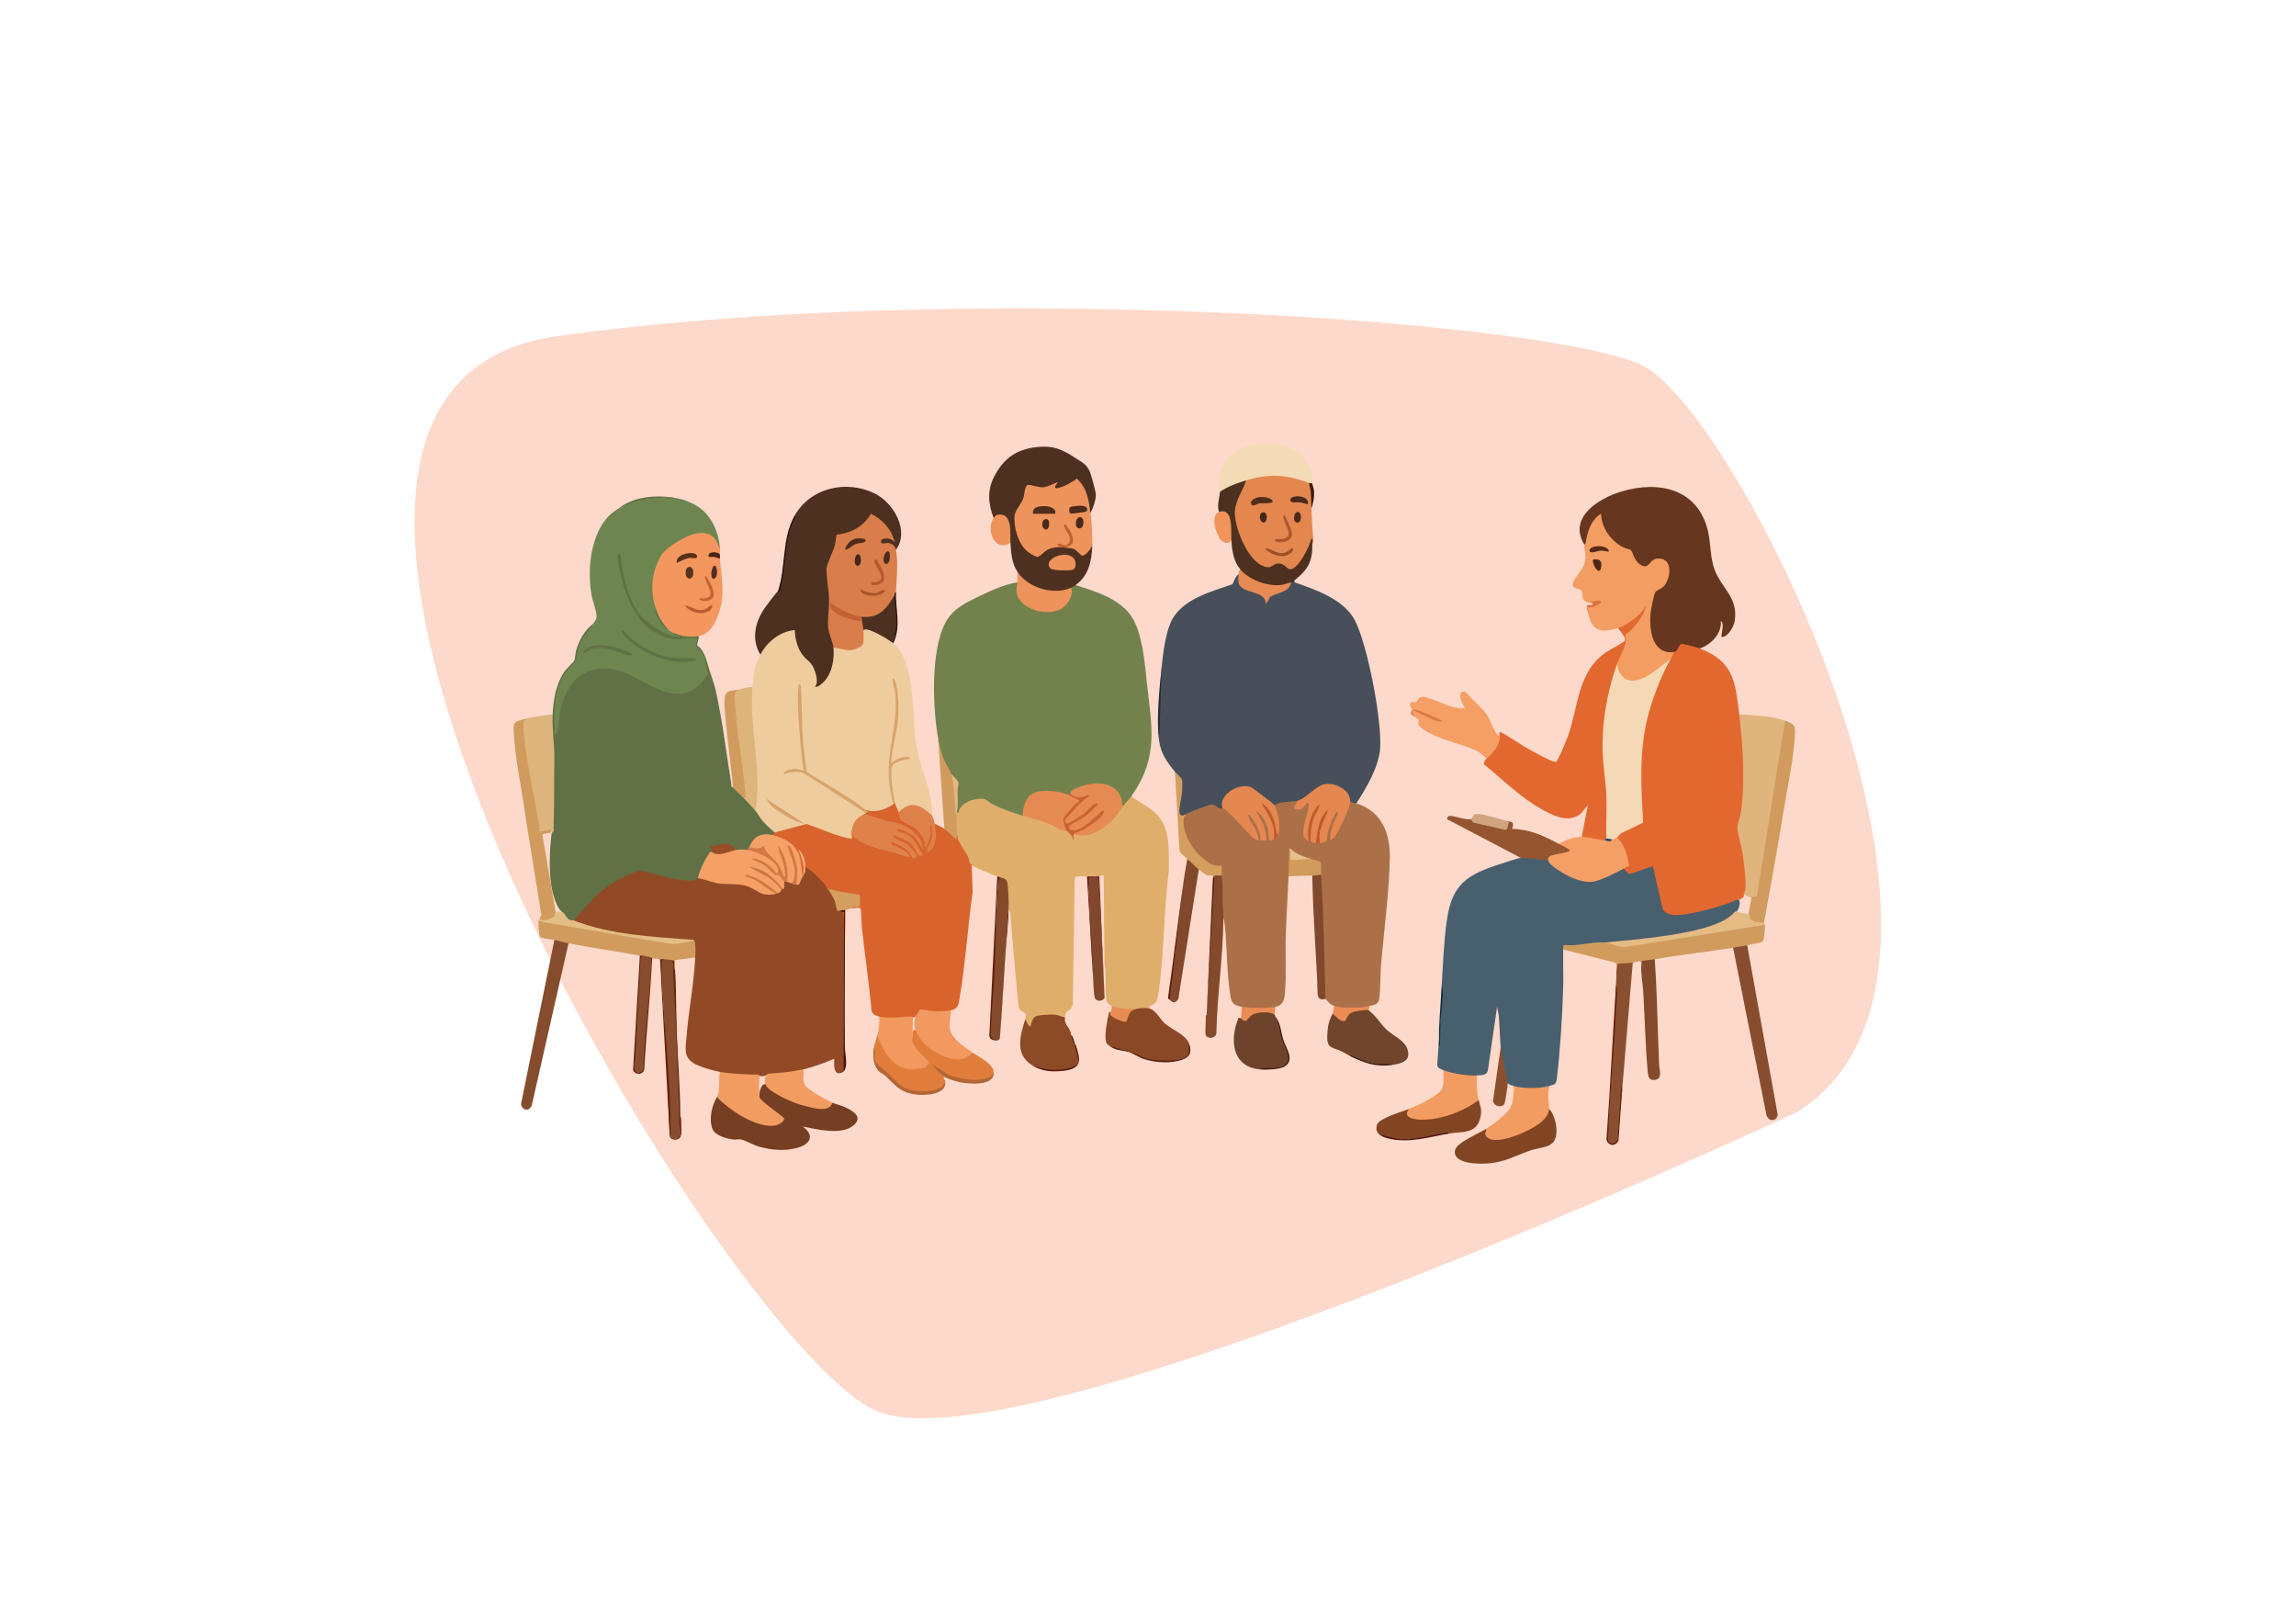 <?xml version="1.0" encoding="UTF-8"?><svg id="Ebene_1" xmlns="http://www.w3.org/2000/svg" width="297mm" height="210mm" viewBox="0 0 841.89 595.28"><path d="M659.01,407.7s-282.39,131.95-337.22,109.75c-54.83-22.2-266.41-373.27-117.76-394.16,148.66-20.89,363.64-5.95,398.23,10.69,34.59,16.64,138.77,222.4,56.75,273.71" fill="#fcd9ca"/><path d="M454.09,210.62l.62.35c-.18,2.58,0,3.6,2.35,4.68,3.14.63,5.63,1.96,7.46,3.99.52-1.17,1.37-1.76,2.55-2.17,2.77-.76,4.59-1.78,6.38-3.94.04-1.01,1-1.02,1.29,0,7.61,2.62,18.08,6.2,22.07,13.92,4.67,9.02,10,36.88,9.25,46.94-.51,6.87-5.05,14.49-8.73,20.16-.46.96-2.34.49-2.26-.64-.54-.22-.84-.74-.9-1.55-3.98-6.79-10.71-4.48-15.36.37-1.29,1.18-2.33,1.46-3.11.86l-.89.8c-2.37,0-4.63.39-6.76,1.13l-.74-.32-.65.24-7.92-6.06c-3.55-1.86-10.76,1.78-9.97,6.24l-.51.54c.48,1.92-2.28.37-3.22-.41l-.71-.17c-3.16.9-6.28,2.07-9.26,3.46-.2-.27-.42-.41-.69-.3-2.41,2.75-2.57-1.9-2.31-3.7.66-3.07.86-6.13.62-9.18-.91-.82-1.53-1.79-1.86-2.93-2.98-3.59-5.06-6.52-5.81-11.3-.19-9.15.13-18.3.97-27.44.55-4.96,1.3-11.37,3.27-15.93,3.67-8.5,14.67-11.28,22.65-14.06.72-1.18.89-2.75,2.16-3.57" fill="#474f5a"/><path d="M373.07,213.52l.61.42c-2.88,11.1,19.22,14.12,18.58,2.05l.5-.53c-.28-.9.83-1.48,1.61-.97,7.23,2.3,16.39,4.99,20.67,11.77,3.92,6.22,4.68,16.6,5.48,23.9,1.79,16.46,4.43,27.18-5.48,41.47.13,1.5-1.73,3.68-3.23,3.87l-.74-.07c-.83-9.88-12.55-8.66-18.62-4.44.41.62.09.73-.97.32l-.65.43c-6.76-2.16-15.14-2.36-15.15,6.84l-.66.48-1.12.33c-4.51-1.4-9.12-2.99-12.93-5.72-2.73-.87-8.11,1.03-8.81,4.13l-.7.29c-.42.79-.79.48-.65-.32-.36-3.57-.35-7.13.03-10.67-.72-1.03-1.4-2.08-1.96-3.21l-.75-.2c-2.56-4.06-3.74-7.92-4.09-12.71-2.07-11.35-2.88-32.72,2.74-42.93,2.8-5.1,7.83-7.34,12.86-9.74,4.13-1.96,8.93-4.21,13.45-4.78" fill="#73824d"/><path d="M227.5,203.19l.75.9c1.18,9.76,3.3,19.47,11.88,25.21,1.08.72,5.31,3.22,6.32,3.21.1,0,.12-.28.08-.6l.7-.48c2.74,1.16,5.57,1.58,8.51,1.2l.47.57c.16.91-.67,2.71-.54,3.41.06.33.75.5.99.82,1.39,1.78,2.04,3.25,2.63,5.43.97,3.58,2.41,6.97,3.23,10.66,2.47,11.13,3.75,22.51,5.62,33.75.09.56-.14,1.22.65,1.45,1.54.36,4.03,2.56,4.2,4.2,1.83.54,3.52,2.31,3.87,4.2l.75-.11c1.64,2.67,3.61,5.07,6.1,7.08l.25,1.09c.84.5.25,1.12-.65.97l-.77.49c-3.39-.77-5.85.91-7.22,3.95-.31.02-.55.15-.72.4.16.38.15.63-.32.64-.87.73-3.64.7-4.52,0l-.78-.05c-.31-2.56-7.61-1.19-7.63-.77.44.83.45,1.6-.62,1.47l.15.69c-1.97,2.26-3.22,5.3-4.13,8.19l-.87.8c-.02,1.86-2.91,1.68-4.37,1.46-5.79-.83-11.55-2.06-17.27-3.68-9.81,3.29-16.59,9.95-23.13,17.56l-.73.16c-1.06,1.74-4.37-1.17-3.55-2.58-2.31-1.2-3.42-4.96-4.11-7.49-1.63-5.99-1.25-15.67-.45-21.89l.69-.96-.37-1.64c.23-13.4.02-26.64-.64-39.71.11-.48.34-.9.69-1.26.27-5.48,1.22-11.2,4.39-15.79.81-1.17,3.15-3.19,3.5-3.92.47-.97.39-2.66.73-3.79,1.13-3.79,3.07-7.32,6.23-9.75l.21.88c-3.43,4.03-5.51,7.81-6.1,13.06-6.95,6.31-8.21,14.98-7.65,24.12.62-6.5,2.03-13.9,7.13-18.51,8.64-7.81,19.5-2.23,27.91,2.63,6.98,3.24,11.74,4.85,17.85-1.03.24-.23,2.07-2.88,2.09-3.07.13-1.11-1.46-6.25-2.2-7.34-1.89-1.45-2.48-3.09-1.79-4.92l-3.02-.03c-12.04,2.38-19.55-7.12-23.25-17.54-.67-1.87-2.86-9.04-2.65-10.59.05-.36.25-.66.5-.91-.61-.54-.82-1.93,0-2.26-.47-1.2.76-1.12.97,0" fill="#5f7145"/><path d="M303.35,325.53c2.81,1.81,3.78,5.55,4.2,8.39l1.9.08c.07,18.57.18,37.24.34,56,.16,1.49-.26,2.59-1.28,3.31-2.99,1.09-2.7-3.22-2.59-5.16-3.59,1.51-7.48,3.01-11.29,3.87-.19.21-.39.41-.61.57-1.11.8-10.25,1.9-11.56,1.42-.26-.1-.5-.23-.74-.38-.68,1.04-3.11,1.32-3.87.32l-.74.65c-4.18-.04-8.38-.27-12.52-.86l-.63-.76c-2.32-.4-7.91-2-9.79-3.28-3.55-2.41-2.76-5.36-2.47-9.14.74-9.73,2.74-19.81,3.23-29.54-.25-.03-.6-.1-.63-.3-.05-.33-.17-4.99-.14-5.31l.45-.52c-9.03-.03-18.3-.92-27.3-2.48-5.24-.91-10.37-1.84-15.38-3.69-.29-.11-.55-.31-.81-.52-.27-.22-.5-.47-.73-.74,3.04-3.24,5.66-6.87,9.03-9.85,4.46-3.94,9.25-6.32,14.77-8.49,5.16.89,10.16,2.87,15.45,3.45.94.1,3.34.41,4.12.35.96-.07,1.72-.89,2.14-.96l.35-.63,7.06,1.89c6.11.14,11.23.33,16.33,3.8,1.51.17,2.96.43,4.34.75.21-.59.64-.7,1.29-.32-.15-.68.57-1.56,1.29-1.29-.14-.28-.02-.38.32-.32-.15-1.27.07-2.13.65-2.58.28-.88.7-.9.97,0,.43-.97,1.89-.3,1.94.64.51-.58,1.28-.34,1.61.32.64-.72,1.11-1.6,1.41-2.64l.85-.27c.51-1.07.79-2.17.65-3.37l.32-.18,1.13-.02c2.64,1.84,4.97,4.08,6.91,6.64l.03,1.13Z" fill="#924a26"/><path d="M557.7,314.55l.37-.65c3.13.16,6.25.41,9.36.87l.28.75.77.06c5.19,5.34,13.78,9.53,20.85,5.14l5.52-2.69.62.4c.6-.15,1.31.27,2.14,1.28l7.49-2.49c.78-.25,1.46-.11,1.71.71l3.44,15c.57,1.38,2.27,1.78,3.61,1.88,2.02.16,4.03-.2,6.01-.56,5.55-1,11.28-2.7,16.49-4.88l.73.35c1.84.13.34,5.2-1.29,4.84.13.29.16.59.07.89-.67,2.21-11.8,5.93-14.38,6.27-10.72,2.2-21.95,4.03-33.14,3.81l-.56.6c-4.62.47-9.25.8-13.89,1-.08.47-.15.86-.73.98-.02.32,0,.65,0,.97v13.23c-.32,10.29-1.07,22.87-2.3,33.05-.28,2.32-.84,2.23-2.87,2.78-.05.18-.12.35-.21.5-.72,1.16-11.79,1.2-12.5,0-.09-.15-.15-.32-.2-.5-.81-.24-1.6-.37-2.26-.97-.26,0-.57-.04-.71-.25-1-1.52-1.8-10.68-1.88-12.99l-.65-11.45-.64-3.39-3.37,23.26c-.33,2-2.47,1.84-4.06,1.92l-.63.66c-3.8-.02-7.63-.6-11.25-1.77l-.39-.83c-.91-.35-2.04-.66-2.25-1.78l.64-9.19c.57-6.6.9-13.16.97-19.69.5-8.02.81-16.73,1.98-24.65,1.94-13.17,7.74-16.48,19.72-20.31,1.66-.53,5.92-2.04,7.35-2.17" fill="#485f6e"/><path d="M415.03,291.63c-.05.8.5.82.96,1.14,3.24,2.21,6.89,3.86,9.31,7.15,3.98,5.43,3.14,12.93,3.3,19.32-1.97,14.78-1.63,30.82-3.92,45.46-.13.84-.48,2.22-.98,2.89-.83,1.11-2.45.75-2.21,2.14-.52.52-1.38.68-2.6.47-1.29.37-2.26.32-2.88-.14-1.61.57-3.07.45-4.74.28-1.12-.12-3.57-.46-3.66-1.57-1.02-.47-1.73-.9-1.92-2.12-.65-4.25.08-8.97-.68-13.2l-.31-32.45c-.61-.3-1.36.3-1.61.32l-.31.45c-1.05-.43-2.82-.46-3.87-.03l-.34-.43c-1.24.02-4.28-.5-4.52.81l-.65,45.51c-.05.71-.24,1.35-.64,1.94-1.01,1.49-1.82.65-2.26,3.39l-.59.55c-2.13-1.08-9.22-1.53-10.57.38-.81,4.11-3.43,3.67-3.36-.28,1.06-3.29-2.07-1.81-2.51-4.76-1.2-11.14-1.98-22.32-2.99-33.49-.06-.67-.19-1.58-.64-2.1v-3.55l-.67-.49c0-1.99-.18-3.96-.54-5.9-.8-.53-1.37-1.09-1.7-1.67-.82.68-1.25.58-1.29-.32-1.18-.51-9.32-3.68-9.36-4.2-.1-.23.2-.22.19-.2-.5.77-.86.53-1.34-.14-.75-2.54-1.94-4.9-3.57-7.08l.2-.97c-.32-.67-.05-1.19.8-1.54-.91-.97-1.91-8.6-1.57-8.92.11-.11.28-.16.45-.2.45-3.8,5.86-5.63,9.22-5.18,1.01.13,2.17,1.36,3.26,1.91,3.91,1.97,6.99,2.98,11.09,4.24l1.13-.34c5.35,1.15,10.43,3.31,15.01,5.82,1-.75,2.66,1.98,2.36,2.59-.04.09-.86-1.69.22-1.3,4.43-.05,7.26-.48,10.93-3.18,2.56-1.89,4.68-4.31,6.27-7.05l.87-.09c1.04-1.33,2.23-2.44,3.23-3.87" fill="#e0ae6b"/><path d="M326.59,235.15c.58-.01,1.28.05.97.64,8.73,7.68,6.55,27.01,8.48,37.84,1.48,8.36,6.06,16.68,5.73,25.42l-.72.16c-3.07-3.17-7.13-5.07-10.67-1.4l-.88-.06c-1.03-.14-2.15-2.55-1.29-3.23-.19-.2-.31-.22-.32,0l-.04.84c-1.6,1.12-3.42,1.99-5.34,2.39-2.15.44-3.75.53-5.27-.96-.86-.16-.75.13.33.87v.42c.18.28-.04.39-.65.32l-.06.78c-2.84,1.24-3.88,3.84-4.15,6.79-.27.11-.4.27-.31.5,1.56,1.74-.8,1.82-2.39,1.21-4.85-1.45-9.63-3.12-14.33-5.01l-11.06,3.01-.62-.5c-1.46-1.3-3.07-2.73-4.36-4.19-1-1.13-1.92-2.95-2.74-3.88l-.37-.94c.82-10.08.45-20.31-1.11-30.7-.32-3.95-.44-7.92-.25-11.88.01-.28.14-.55.27-.84.13-.29.31-.56.49-.82.38-4.71.69-7.66,2.91-11.94-.39-1.73,1.62-3.73,2.88-4.96,2.54-2.49,6.4-4.82,10.03-4.48.34,3.59,1.46,6.76,3.38,9.53,3.25,2.7,5.49,6.38,4.96,10.73,4.04-2.75,5.2-8.05,4.96-12.69l.58-.71.47-.57c5.13,1.32,11.34,1.92,9.89-5.37l.62-.52c.07-.58.25-.72.72-.83,1.36-.33,9.18,3.7,9.27,4.22v.8Z" fill="#efcc9e"/><path d="M475.71,293.57c.71.36.52,1.16-.58,2.41.56.24,1.28.24,1.86-.03,5.75-6.41,2.74,3.64,1.84,6.51-.45,2.48-.68,3.94,1.08,5.96.22-.61.44-.61.64,0,.35-.74,1.65.02,1.94.64.24-.92,1.19-.83,1.61,0,.29-.52.89-.96,1.79-1.33.05-2.32,2.05-9.5,3.89-10.48,1.1-.58,1.8.87,1.2,1.82-.73.84-3.14,7.67-2.47,7.72.79.06,5.76-10.73,5.87-12.52l.69-.38c.68.48,1.58.43,2.26.64,9.4,2.94,12.46,11.06,12.28,20.19-.25,12.84-2.16,26.51-3.24,39.37-.33,3.87-.1,8.52-.67,12.24-.3,1.97-2.01,2.15-3.53,2.44-.35,1.09-3.11,1.45-3.71.64-.05.87-4.65.83-5.35.64l-.46-.64c-.4,1.02-3.41.43-3.39-.64-1.78-.5-2.02-1.38-3.23-2.58-.19-.83-.37-1.66-.5-2.5-.13-.84-.25-1.67-.28-2.51-.45-11.8-.84-23.62-1.2-35.42-.05-1.7.15-3.4.37-5.08l-.66-.45c.66-3.13-.34-4.68-2.99-4.66l-.23-.69c-3.08-.08-5.63-1.23-7.75-3.23.16,1.13.18,2.28.06,3.44.64,1.83.68,4.55-.38,6.25-.29,6.84-.73,13.68-.98,20.48-.27,7.09.23,14.99-.31,21.96-.21,2.68-.56,4.72-3.55,5.33l-.31.71c-3.84.5-7.79.47-11.63,0l-.32-.71c-2.34-.44-3.66-.97-4.11-3.47-1.36-7.54-1.31-17.22-2.02-25.09-.11-1.23-.29-2.88-.64-4.04-.96-1.22-1.37-4.82-.32-5.97l-.64-.37v-5.62l.64-.46c-.97-.04-1.23-2.6-.32-3.07-.69-.34-.89-1.32-.6-2.93-6.77.73-15.92-12.71-13.91-18.33,0,0,.31-.34.94-1.01.26-.53,8.9-3.74,9.93-3.81,1.23-.08,2.06,1.26,3.23,1.5.43.09.68-.28.71-.27l.66-.42c3.96,3.78,7.87,7.6,11.72,11.47.65.07-2.29-5.6-2.82-6.08-.48-.88-1.33-2.59-.02-2.88,1.81-.4,5.32,7.28,4.96,9.11.07.16.74.16.79.1,1.06-1.25-2.41-8.13-3.52-9.61.25-2.25,2.01-.35,2.95.74,1.99,2.29,2.78,5.6,3,8.56.27.2.61.42,1.01.64.51-1.49,1.04-2.03,1.61-1.61.11-3.64-.45-7.1-1.69-10.37l.4-.61c2.31-1.52,5.83-1.09,8.39-1.61" fill="#ab7047"/><path d="M623.22,237.73c12.44,4.71,13.13,12.28,14.52,24.21l.52.77c1.85,13.33,2.76,27.74-.54,40.69,1.61,6.94,2.6,13.98,3,21.11.18,1.77-.28,2.86-1.37,3.27.77.76-1.46,2.62-2.26,1.94-3.31,1.76-11.03,3.87-14.84,4.68-3.19.68-11,2.61-12.61-1.27l-3.53-15.36c-.5-.49-7.31,2.63-8.57,2.56-.84-.05-1.48-1.38-2.08-1.91-.27-.58.04-1.05.95-1.39.7-1.26-1.88-7.99-3.51-9.03l-.02-.88c-.32-.72.06-1.42,1.13-2.08l7.8-3.86c-1.74-19.21-.65-39.91,8.88-57.45l1.87-2.13c-.84-.76.29-2.38,1.29-2.58.29-.94,1.57-3.26,2.51-3.55.78-.25,5.72,1.1,6.69,1.52l.16.74Z" fill="#e36830"/><path d="M328.2,294.54c.17.74,1.01,2.33,1.29,3.23.62.22,1.03,1.02,1.22,2.41,4.46,1.78,7.45,4.63,8.97,8.54l.71-2.61c-.05-1.47.21-6.07,1.79-3.28,1.1,1.94-.42,6.69-1.55,8.52,2.4-2.09,1.98-5.95,1.56-8.82l.55-.56c1.14.6,2.51,1.19,3.55,1.94l.97-.07,3.01,2.76c.17-.33.47-.44.86-.42.98.37.99,1.8.65,2.58.97,1.86,2.3,3.44,3.18,5.37.56,1.23.4,3.06,1.67,2.7-.02.16-.33.29-.33.32l.34,9.86c-1.82,13.02-2.67,26.72-4.9,39.64-.38,2.18-.75,3.29-3.19,3.75l-.25.7c-3.56.56-7.12.24-10.63-.39-.34.85-.8,1.18-1.39.99-.19,1.09-1.44,1.8-2.26.97-.12,1.75-.23,3.49-.31,5.21l-.33-.36c-1.07-.31-.99-4.34,0-4.84l-.67.71c-3.22.29-6.48.55-9.7.06l-.61-.77c-1.32-.29-2.42-.75-2.84-2.16-.89-10.45-2.53-20.82-3.61-31.24-.15-1.44-.06-5.05-.37-6.08-.2-.67-2.16-.32-2.86-.21-1.57-.68.84-1.22,1.89-1.18.2-.17.21-3.07.09-3.17l-9.82-1.77-1.52-1.3c-2.1-2.99-5.01-5.79-8.07-7.75-.43.06-.4-.9-.4-.85.19,1.54.18,3-.57,4.4l-.68-.19c-.32-7.09-2.14-12.53-9.84-14.19l-.46-.79.64-.97,11.74-3.13c5.01,1.6,10.79,4.42,15.94,5.32,1.05.18.72-.07.73-.9-.46-1.17.7-1.08,1.02-.08,4.53,2.87,9.54,4.77,15.04,5.68,5.51,2.07,4.51,1.27.34-1.06-1.22-.24-3.69-1.45-2.21-2.75,1.16-1.01,8.6,3.64,8.48,5.85,1.12-.87-2.43-3.83-3.38-4.42-.95-.18-6.98-3.12-4.06-4.08.92-.3,7.19,2.84,7.8,4.26,5.26,8.95-.53-2.6-3.21-3.43-4.82-1.01-4.93-4.84.62-1.98,4.53,2.86,1.48.62-.81-.77-4.57-1.62-9.25-3.07-14.06-4.35l-1.05-.96c.19-.11.38-.14.65-.32-.42-.55-.53-.98-.32-1.29,3.37,1.46,7.88-.08,10.65-2.26.09-.28.2-.28.32,0" fill="#d8632c"/><path d="M580.94,199.64c-6.13-9.96,5.36-16.99,13.63-19.45,13.92-4.14,28.09-.92,31.72,14.61,1.09,4.68.71,9.46,2.41,14.05,2.55,6.9,8.83,10.22,7.35,18.96-.32,1.87-2.55,5.95-4.76,5.72-.42-.42,1.28-5.16-.32-5.81.56,4.38-3.71,8.83-7.75,10.01-1.1-.42-6.01-1.84-6.87-1.63-.2.05-1.39,2.14-1.7,2.58-.21.29-.76.29-.78.33-1,1.28-3.14.67-4.47.05-6.7-3.12-5.59-17.28-2.54-22.8,5.3-1.32,7.16-12.84-.3-10.43-4.05,5.28-7.4.58-8.99-3.7-5.91-1.45-10.06-6.64-11.14-12.54-1.77-.12-4.51,8.58-4.69,10.2l-.79-.16Z" fill="#66361e"/><path d="M328.53,201.58l-.7-.16c-.68-1.88-2.44-1.85-4.15-1.54-3.44-1.83.62-3.94,3.14-2.88-1.32-3.37-3.98-6.04-7.14-7.75-2.85,4.14-7.54,7.13-12.58,7.22-.23,3.5-1.2,6.92-2.91,10.28l-.47,1.8c.3,4.01.61,8.02.93,12.03-.63.83-.68,1.91-.17,3.24-.84,4.67.22,8.59,1.68,12.92l-.55.67c.42,3.72-.42,8.61-2.74,11.63-.78,1.02-2.78,3.07-4.04,2.74,1.4-1.54.35-4.92-.4-6.7-1.04-2.44-2.65-3.05-4.11-4.93-1.96-2.52-2.8-6.03-2.91-9.19-5.4.55-10.15,4.32-12.59,9.04-3.42-5.5-1.97-11.98,1.54-17.02.55-.8,4.52-6.16,4.91-6.22.77-1.25,1.23-2.74,1.38-4.47l2.13-15.59c.76-2.65,1.7-5.23,2.62-7.7,5.79-10.23,18.92-13.17,29.27-8.12,6.93,3.38,12.99,13.66,7.85,20.71" fill="#4e3021"/><path d="M593.21,230.31l.28-.8c2.91-1.25,5.62-3.06,7.76-5.4,1.79-3.04,3.83-3.12,1.9,1.05-1.41,3.03-3.97,5.9-6.58,7.92.57,3.23-1.37,7.37-2.92,10.24l-.77.22-.02,2.1c-3.35,10.22-5.01,20.99-4.47,31.74,1.07,9.39,1.7,18.81,1.23,28.29-.03.64-.32,1.22-.61,1.78.42.44.2.66-.64.64l-.9.52c-2.23-.49-4.47-.87-6.72-1.13l-.77-.67,2.26-11.62-2.74,3.23c-4.39,3.22-9.07,1-13.29-1.24-8.18-4.33-14.88-11.1-21.99-16.9-.38-.66.41-1.76.91-2.2v-.87c2.08-1.84,3.97-4.05,4.17-6.94l.67-.58c0-.11-.67-1.2.16-1.28.65-.06,7.39,4.48,8.66,5.21,2.12,1.21,4.5,2.57,6.67,3.66.92.46,4.47,2.4,5.18,1.95.69-.44,3.74-7.77,4.2-9.05,4-11.21,3.5-23.8,14.1-31.09.95-.65,6.72-3.77,6.85-4.15.42-1.3-1.73-3.66-2.55-4.63" fill="#e36830"/><path d="M226.85,186.41c.22.63-.09,1.22-.93,1.77,1.62,1.98-.74,3.98-2.52,2.52-1.1,1.32-2,2.8-2.71,4.36,1.26.19,1.27,1.13.76,2.13,2.1-1.37,2.86-.4,2.29,2.92,1.57,1.22,2.36,2.68,2.36,4.38l.44.96c1.87,11.34,6.51,26.48,19.88,28.69,2.35.39,3.3-.11,5.15-.27,1.33-.12,2.69.04,4.02-.02.22.93-.57,2.18-.28,3.01.06.19,1.99,1.96,2.51,3,1.13,2.29.99,4.76,1.99,7.05-1.12.74-1.44,2.27-2.47,3.37-10.6,11.34-22.94-4.17-33.54-5.12-10.98-.99-16.29,5.89-18.4,15.8-.45,2.13-.49,5.45-1.13,7.27-.17.49-.41.99-.96,1.14-.05-7.68-.57-16.04,3.93-22.7.85-1.26,3.56-3.68,3.89-4.5.41-1,.35-2.65.66-3.86,1.18-4.55,3.55-6.09,5.71-9.62.26-.43,1.06-1.65,1.15-1.92.56-1.71-1.24-6.01-1.64-8.08-2.03-10.34-.36-26.63,9.86-32.29" fill="#6e854f"/><path d="M580.94,199.64s.44-.25.49-.62c.62-4.05,1.95-8.45,5.64-10.68.16,5.12,3.51,9.88,7.95,12.22.59.31,2.78.92,2.95,1.09.84.85,1.19,3.78,3.33,5.23,3.52,2.38,3.25-1.75,6.27-2.08,5.68-.63,5.4,6.5,2.75,9.85-.97,1.22-2.54,1.56-3.22,2.27-.65.68-1.79,6.82-1.9,8.1-.52,5.98.7,15.12,8.67,14-.38.56-.84,1.79-1.29,2.58-3.3,4.04-13.2,12.01-18.01,6.98-1.35-1.41-2.1-3.07-1.68-5.04.86-2.48,3.06-6.17,3.24-8.57.05-.72-.39-1.58-.18-2.07.26-.64,1.55-1.26,1.99-1.73,2.41-2.6,4.84-5.53,5.61-9.08l-1.63,2.25c-1.99,2.38-5.8,4.93-8.71,5.98-.1.04-1.56.4-1.93.49-5.68,1.38-7.92-1.02-9.04-6.3-.52-1.77,0-2.56,1.6-2.39l2.36-1.25c-1.23.07-2.44.1-3.63.09-3.45-1.01-1.65-3.01-2.75-4.52-.74-1.01-4.03-.11-2.89-3.22.74-2,3.36-4.02,4.19-7.1.72-2.67-.4-4.71-.17-6.47" fill="#f49d62"/><path d="M399.86,188.02l-.72-.62c-.48-3.96-1.27-8.26-4.33-11.09-1.27,1-6.94,4.27-8.19,3-.35-.35-.4-.79-.24-1.24-2.88,1.35-6.01,1.48-9.38.37-.84,3.45-1.66,6.32-3.83,9.24-1.54,3.68.44,9.76,2.81,12.79.85,1.09,4.05,3.92,5.26,2.55,2.4-2.33,4.98-3.67,8.3-2.41.34-.55,1.44-.32,1.78.15l1.13.17c.2-.86,1.03-.51,1.68-.2l2.93,2.33c1.2-.68,2.06-1.8,2.72-2.98l.74-.11c-.18,5.57-1.3,11.12-6.13,14.52-.44.31-1.14.76-1.61.97-1.07,1.97-5.24,1.9-7.42,1.69-4.41-.43-10.99-2.93-12.27-7.5-2.11-3.19-2.38-6.98-2.58-10.65l-.67-.59-.12-5.2c0-2.48-2.12-5.33-4.53-3.29l-.82.03c-2.02-5.21-2.44-10.12.15-15.18,3.68-7.18,8.9-10.5,17.11-10.98,6.4-.37,9.68,2.22,14.67,5.36,1.54.97,2.77,2.28,3.41,4.01.49,1.34,2.09,7.03,2.11,8.24.03,1.92-1.02,4.91-1.95,6.6" fill="#4e3021"/><path d="M249.12,182.86c1.48.21,4.34,1.45,5.7,2.2,5.8,3.2,8.8,9.76,9.15,16.19l-.72-.13c-2.4-9.55-14.25-3.29-18.71,1.03-4.65,4.5-5.59,13.42-3.83,19.48l-.3,1.25c.41,3.28,2.66,6.33,5.16,8.39.82-.41,1.04-.27.97.65.75.47,1.48,1.2,2.58,1.29.09.52-.43.33-.77.29-4.4-.5-10.43-4.38-13.27-7.71-5.09-5.96-6.74-15-7.58-22.6l-.69-.42c.97-4.68-.42-2.63-.28.42.16.52-.11,1.61,0,2.26-1.57-.38-.83-2.54-1.01-2.84-.21-.35-2.01-1.06-2.4-2.31-.37-1.17.36-1.98.18-2.74-.28-1.14-1.58.62-2.41.46-1.01-.2.68-1.75.16-2.26l-1.3-.17c1.01-2.44,2.45-4.77,4.36-6.61l-.16,1.61c1.96.2,2.89-1.65.65-2.09.75-.6,1.56-1.52,2.26-2.1,6.54-4.3,14.72-4.89,22.27-3.55" fill="#6e854f"/><path d="M305.61,237.41c-.26-2.27-1.7-4.85-1.93-7.27-.32-3.26.36-6.71.33-10.02-.03-3.53-1.04-8.3-.93-11.62.05-1.65,2.44-6.37,3.02-8.54.34-1.28.44-2.59.62-3.9,5.24-.59,10.07-3.05,12.61-7.72,4,1.94,7.42,5.47,8.55,9.85.04.18.09.52-.15.48-.66-1.75-5.22-1.72-4.68.16.24.83,1.85.12,2.65.23,1.4.18,2.59,1.11,2.83,2.52.92,5.44.18,10.22,0,15.49-.13.7-.34,1.13-.64,1.29-.4,3.29-3.88,6.92-7.02,7.95-1.41.46-4.02,1.1-4.93-.2-1.03.52-1.03.63,0,.32,1.02.75,1.61,3.63.64,4.52.07,1.09.19,4.06-.07,4.94-.49,1.68-4.03,2.54-5.58,2.52l-5.33-1Z" fill="#d97e4a"/><path d="M479.91,177.05c.87.27,1.17,1.79,1.26,2.67.23,2.24.04,4.48-.29,6.69.19,3.81.27,7.28.65,11.14.05.52.19,1.44-.32,1.77-.66.26-.16-1.78-.17-1.68-.54,3.24-4.47,12.69-8.57,11.54-2.57-2.06-3.83-2.67-6.7-.64-7.03,1.32-13.27-13.63-13.55-19.28-.11-2.16.11-3.55.78-5.6.78-2.43,2.31-5.82,4.01-7.57.16-.22.32-.43.51-.6,2.05-1.86,11.29-1.79,14.27-1.34,2.68.4,6.32.98,8.13,2.91" fill="#e3874f"/><path d="M240.41,222.88c-2.13-6.7-1.47-13.26,2.09-19.37,1.48-2.54,7.23-5.92,10.06-7.05,3.67-1.47,8.02-1.93,10.19,1.99.27.49,1.13,2.37,1.23,2.81.12.51-.05,1.34,0,1.94l-.62.33c-.86-.47-2.13-.69-2.88.03,1.16-.05,3.24-.06,3.49,1.25.71,8,2.21,14.79-1.34,22.39-1.38,2.95-3.02,5.28-6.41,6.02-1.44.31-4.15.22-5.61-.04-1.46-.25-2.66-.92-4.07-1.26-.36-.22-.63-.4-.97-.65-2.53-2.09-4.74-5.1-5.16-8.39" fill="#f3975f"/><path d="M654.53,264.2l.51.31c-3.29,21.31-6.67,42.63-10.14,63.96-.27.94-1.62,1.21-1.99.29-.57.94-2.76-.4-3.55-.97.93-1.48.73-3.89.64-5.64-.14-2.74-.62-6.23-1.01-9-.39-2.74-1.84-7.43-1.9-9.74-.04-1.33,1.03-3.9,1.26-5.51,1.64-11.13.7-24.76-.61-35.95,5.32.22,11.72.49,16.78,2.26" fill="#e0b47d"/><path d="M305.29,404.28c1.23.59,3.2.98,4.63,1.66,2.74,1.31,6.65,3.48,3.12,6.57-4.41,3.86-13.49,1.5-18.72.49,4.56,3.3,2.81,6.49-2.01,7.83-4.61,1.27-9.36.83-13.94-.43-2.07-.57-5.18-2.4-6.71-2.66-.87-.15-1.82.18-2.92.02-2.43-.35-6.69-1.46-7.58-4.04-1.24-3.62-.16-8.6,1.85-11.69.25-.1.54-.14.74.05,3.81,3.54,7.45,6.45,12.42,8.49,3.17,1.3,8.27,2.88,10.69-.31l-7.65-6.13c-.81-.56-1.05-1.15-.71-1.76-.29-1.47.47-5.33,2.26-4.84l.74.22c2.67,3.62,17.68,9.84,21.87,7.82.65-.64,1.29-1.06,1.92-1.26" fill="#763e22"/><path d="M399.86,188.02c.45,3.77.77,8.17.64,11.94-.33,1.14-2.54,3.88-3.72,3.78-.19-.02-2.15-2.04-2.96-2.44-.6-.3-.99-.23-1.4-.37-1.03-.16-2.05-.43-3.04-.83l.13.51c-1.69-.08-3.62.09-5.17.8-1.23.56-3.07,2.8-4,2.75-.75-.04-2.92-1.42-3.57-1.95-3.46-2.81-5.22-9.09-4.7-13.39.22-1.76,2.47-4.15,3.16-6.2.43-1.27.5-4.84,1.77-4.85,1.48-.01,3.76.99,5.51.87,1.79-.12,3.71-1.34,5.37-1.92.11.09-2.19,2.54-.19,2.24,2-.31,5.57-2.19,7.13-3.51,3.72,3.25,4.45,7.93,5,12.57" fill="#ed935b"/><path d="M647.11,339.08c.18.9-.21,5.56-.8,6.13-.38.37-4.68,1.1-5.65,1.29-.9,1.2-3.91,1.8-5.16.97-9.52,1.52-19.18,2.51-28.73,4.2.03.96-4.58,1.35-4.5,1.12.11-.33.62-.18-.34.17-.38-1.09-2.19-.11-3.23,0l-.62.49c-1.86.23-3.6.5-5.19.8l-.47-1.31-19.22-4.82c.03-.54-.02-1.08,0-1.62,1.34-.06,2.7.09,4.03,0,3.15-.21,8.23-1.29,11.14-.96,2.62.27,5.23.6,7.82.97l48.92-7.76c.85-.16,1.52-.04,2,.34" fill="#d19b5e"/><path d="M549.95,269.69c-.05,3.79-2.29,6.12-4.84,8.39-1.16-.81-1.77-1.86-3.11-2.54-6.23-3.19-14.36-4.03-20.57-8.48-2.48-1.78-.84-2.47-1.22-3.12-.04-.07-.99-.8-1.25-1.02-.98-.78-1.98-1.61-.78-2.71l-.19-.2c-1.09-.44-1.24-2.15-.6-2.54.34-.2,1.25.11,1.9-.2.72-.35.58-1.73,2.42-1.8,1.1-.04,3.36.91,4.52,1.31,3.53,1.21,6.86,3.23,10.81,2.91.31-.28-4.16-6.65.41-6.07,2.2,2.83,5.32,5.2,7.47,8.04,1.41,1.87,1.94,4.21,3.16,6.2.44.72.9,1.79,1.87,1.84" fill="#f59f64"/><path d="M421.49,369.75c2.37.67,3.79,3.79,5.66,5.48,2.64,2.38,7.69,4.04,8.87,7.43.62,3.68-.01,5.16-3.68,5.99-6.24,1.41-12.61.05-18.14-3.02-2.64-.44-5.15-1.21-7.55-2.32-.57-.47-.81-.48-1.08-1.35-.66-2.15.32-7.64.92-9.96.14-.54-.04-1.14.8-.96.8,1.63,3.35,2.52,5.25,2.95.45-2.53,1.61-3.84,3.46-3.92,1.37-.49,4.09-.72,5.49-.32" fill="#8a4827"/><path d="M501.86,370.39c.12.04,1.71,1.52,1.95,1.76,1.73,1.74,2.97,3.92,4.98,5.67,2.92,2.54,7.38,4.02,7.6,8.56.15,2.97-3.52,3.72-5.82,4.02-5.61.35-10.45-.92-15.49-3.23-1.02-.48-1.96-1.15-3.01-1.67-3.18-1.58-5.59-.86-5.4-5.6.14-3.44.4-5.3,1.95-8.22l.38-.26c1.18,1.03,2.43,1.79,3.75,2.28,1.32-2.48,2.12-3.02,4.76-3.65.93-.22,4.32-.77,4.34.33" fill="#71452c"/><path d="M356.61,385.89c2.28,1.61,7.42,3.92,7.75,7.1-.3,3.75-5.76,3.68-8.68,3.48-3.36-.23-7.33-1.1-10.05-3.04.46.33.57.6.34,1.17-.11.76.55,1.25.64,1.94-.28,3.37-4.52,4.12-7.29,4.2-6.48.18-9.85-1.89-14.04-6.64-4.24-2.72-5.16-5.36-4.81-10.15.24-1.63.93-2.99,1.29-4.52l.77.33c1.47,4.48,4.66,9.97,9.45,11.38,1.86.55,7.09.53,8-1.62l-4.03-4.08c-1.07-1.26-3.29-4.5-1.28-5.36-.18-.97-.29-2.62.97-2.58l.92.51c2.76,5.99,13.23,13.04,19.22,7.87l.84.02Z" fill="#e17d3a"/><path d="M481.2,177.37c-.49.74-.99.47-1.29-.32-7.97-3.1-14.7-3.45-22.92-.97l-.82.93c-2.64.83-5.24,1.83-7.63,3.25l-1.23.02c.1-2.43-.59-3.8.16-6.78,2.4-9.61,11.68-11.35,20.35-10.66,7.51.59,12.7,6.16,13.66,13.51.09.71-.28.97-.28,1.03" fill="#f3dbb5"/><path d="M202.64,261.94c-.28,5.77.73,10.78.63,16.61-.15,8.69.02,17.32-.31,26-.18.62-.46.61-.65,0-1.49-.24-3.15.3-4.53.94l-.41-.28c-2.48-12.55-4.49-25.22-6.05-38-.18-1.97-.23-2.88,1.31-3.65,3.29-.88,6.6-1.34,10.01-1.61" fill="#deb47d"/><path d="M254.61,344.89c.54.54.38,5.01.32,6.13l-7.43.97v3.55c-.17.06-.31.1-.34.06-.15-.19-.34-3.08.02-3.29-1.24.34-2.58.49-3.55-.65-.6.02-.97.24-1.12.66l-.49-.66c-1.08-.12-1.76-.25-2.9-.32-.23.1-.55,0-.97-.32-.48.43-2.23.55-2.26-.64-.82.48-1.25.48-1.29,0-8.69-1.64-17.46-2.91-26.14-4.52-1.09.86-4.48-.13-5.16-1.29-1.05-.22-4.81-.39-5.33-1.29-.41-.72-.63-4.88-.48-5.81l.28-.25c1.27.73,2.85.81,4.53.72,14.79,2.68,29.61,5.22,44.45,7.62,2.59-.49,5.2-.93,7.86-.66" fill="#d19b5e"/><path d="M579.97,306.81c2.83.02,5.62.91,8.39,1.29.94-.11,1.91-.22,2.91-.32-.14-.96.9-1.18,1.61-.64,2.99,2.41,3.86,6.7,4.51,10.31-.84.02-1.35.68-1.93.99-2.44,1.3-9.02,4.6-11.46,4.84-5.26.51-11.6-3.16-15.49-6.45-.44-.37-.65-1.17-.81-1.29-1.76-.97.4-2.61,1.82-2.72l4.88-1.05c.23-.06-2.52-1.52-2.79-1.61l-.04-.75c2.55-1.49,5.41-2.6,8.39-2.58" fill="#f59f67"/><path d="M390.5,372.98c-.38,2.34,1.24,3.2,2.01,5.27.17.46.15.91.25,1.19.43.68,1.09,2.47.84,2.69-.07.07.2.28.45.21.07.18.23.37.32.65,2.28,7.13.99,9.47-6.92,9.54-3.28.03-6.31-.52-9.21-2.12-6.19-4.08-4.19-10.77-2.26-16.79.26.4,1.17,3.15,1.93,2.58.29-.22.19-3.29,2.49-3.8,1.41-.32,4.94-.53,6.39-.39,1.36.14,2.41.8,3.72.96" fill="#8d4a26"/><path d="M654.53,264.2c4.02,1.4,3.82,2.3,3.55,6.61-.51,7.97-2.66,17.67-3.96,25.73-2.25,13.98-4.78,27.96-7.33,41.89-1.35.92-6.73-.27-5.16-2.26l-.59-.39,1.16-6.69.71-.34c.1.02.92-.27,1.29,0l10.33-64.56Z" fill="#d19b5e"/><path d="M467.32,372.01c.35.32.22.46.32.64l1.16,2.43c.69,3.55,1.76,6.94,3.21,10.17.87,1.92.99,5.04-1.46,5.48-2.58,1.05-5.49,1.48-8.72,1.29-10.3-.94-11-11.31-7.59-19.03.19.28.66.22.81.31.27-.28.78-.18,1.53.31,1.73-2.05,3.04-2.75,5.64-3.04,1.49-.16,4.97-.41,5.09,1.43" fill="#6e432c"/><path d="M544.79,413.97c1.16-.24.84.86.44,1.61.17.84,1,1.37,1.8,1.56,5.04,1.16,18.97-4.56,20.32-10.23l.68-.37c2.46,2.53,3.77,9.33,1.61,12.1-1.69,2.17-5.62,2.17-8.24,3.06-5.58,1.89-9.49,4.38-15.81,4.84-3.23.24-13.22.27-12.03-4.93.62-2.73,8.79-6.12,11.23-7.65" fill="#824523"/><path d="M192.64,263.55c.8.4-.49.2-.65,1.12-.12.71-.04,2.12.01,2.91.73,11.12,3.98,24.32,5.76,35.55.09.57.04,1.16.04,1.73.4.41,3.79-1.26,4.52-.32l-.22.68c-.54.08-3.16.48-3.24.75l4.99,29.06c-.28.08-.48.23-.57.5,1.63.65-1.56,2.2-2.3,2.24-1.03.06-3.14.14-3.19-.95.14-.45.94-.95.63-1.72-2.04-13.39-4.4-26.74-6.38-40.13-1.18-7.96-3.19-17.6-3.6-25.45-.27-5.06-.19-4.79,4.19-5.97" fill="#d19b5e"/><path d="M640.65,346.51l11.2,62.2c-.54,2.67-3.46,2.52-4.15-.01l-12.21-61.22c1.6-.25,3.53-.66,5.16-.97" fill="#874d2e"/><path d="M456.99,176.08c-1.41,4.05-4.4,7.94-4.2,12.42.26,5.85,5.31,18.86,12.19,19.48,1.66.15,2.47-2.41,5.48-.97,1.04.5,1.75,1.9,3.08,1.64,2.76-.55,6.74-8.47,7.34-11.25.59.06.31,1.48.32,1.93.09,6.34-1.4,9.24-6.11,13.1-.44.36-.84.51-.34,1.1-.31-.11-.92-.06-1.29,0-4.13,3.38-11.84,1.11-15.98-1.6-1.72-.86-2.64-1.94-2.74-3.24-2.47-2.98-3-6.95-3.23-10.65l-.44-.1c.09-3.23-.36-6.28-1.37-9.14,0,0-.9-.36-2.71-1.09-.89-2.44.22-5,.32-7.42,2.96-1.97,6.29-3.17,9.68-4.2" fill="#4e3021"/><path d="M208.45,345.86l-13.39,59.07c-.65,2.68-3.56,2.41-4.03-.12l12.25-60.25c1.61.33,3.6,1,5.16,1.29" fill="#854d2e"/><path d="M598.69,352.96l-3.87,46.48c-.65,6.09-1.18,12.32-1.59,18.68-1,1.93-3.45,1.8-3.88-.42,1.41-19.08,2.48-37.97,3.21-56.68.13-2,.05-4.99.32-6.78.01-.08.43-.96.53-.99,1.75-.04,3.55-.13,5.28-.31" fill="#885031"/><path d="M531.23,415.58c-3.71.44-7.45,1.06-11.23,1.88-4.86.81-9.86.43-14.27-1.55-1.06-.98-1.27-2.17-.82-3.57.79-2.47,9.38-4.77,11.8-5.79l.27.69c-1.31,1.56.59,2.26,2.04,2.43,7.76.89,15.68-2.08,22.08-6.35h1.11c.73,3.02,1.37,3.68.42,7.03-1.56,5.51-6.89,4.42-11.39,5.23" fill="#824523"/><path d="M539.3,300.35c.67-.4.99.12,1.23.71l11.46,2.51c.4-.8.56-1.68.55-2.58,1.94.55,2.72,0,1.94,2.9,6.48.13,11.57,2.56,17.11,5.49,1.01.53,2.57,1.29,3.46,1.86.25.16.9.22.41.72-.69.71-5.84,1.22-7.02,1.86-.81.45-.8.85-.73,1.69-.4-.31-9.08-1.05-10.01-.97l-26.78-14.05c-.72-.35-.02-1.26.51-1.36,1.37-.27,6.03,1.62,7.87,1.21" fill="#945530"/><path d="M568.03,398.15c-.03.93-.29,1.79-.34,2.73-.1,1.95.4,4,.34,5.66-.17,4.35-6.71,7.45-10.21,8.99-2.84,1.25-10.97,4.28-12.99.8-.74-1.28.59-1.42-.03-2.37,2.41-1.52,7.12-5.01,8.66-7.32,1.64-2.46,1.53-5.64,1.67-8.5,3.51,1.04,9.34.97,12.91,0" fill="#f39c61"/><path d="M277.85,393.96l.68.42c-.25,2.67-.26,5.32-.04,7.97,1.3,2.09,8.88,7.05,9,7.63.26,1.3-2.29,2.52-3.38,2.67-6.06.84-14.24-4.25-18.68-8.05-.78-.66-2.07-1.63-2.43-2.57,1.01-1.55.44-6.9.97-9.04,3.84.67,9.95,1,13.88.97" fill="#f39c61"/><path d="M541.56,394.28c-.12,3.28-.12,5.87.64,9.04-5.9,4.38-14.99,7.77-22.43,7.09-2.43-.22-5.36-1.19-3.07-3.87,2.96-1.25,11.04-4.75,12.17-7.68.77-2.01.29-4.4.42-6.52,3.26,1.26,8.77,2.1,12.27,1.94" fill="#f39c61"/><path d="M247.19,352.32c.7,21.37,1.49,42.66,2.37,63.87l-.76,1.33c-1.19.84-3.21.13-3.23-.97-.75-20.89-1.82-41.71-3.21-62.44-.32-1.66.1-2.47,1.27-2.44,1.11.15,2.25.23,3.36.36l.19.28Z" fill="#874d2e"/><path d="M275.91,251.93c-1.15,14.17,2.82,28,1.61,41.48-.1,1.11-.29,2.68-.64,3.71-1.24-1.4-2.6-2.81-3.87-4.2-1.69-12.07-3.12-24.2-4.27-36.4-.12-2.2-.15-3.08,1.69-3.62,1.81-.42,3.57-1.08,5.49-.97" fill="#ddb47a"/><path d="M322.39,372.65c3.27.72,7.65.31,10.97,0,0,0-.08.41.64,0l.68.4-.03,7.02c-.42,1.77.18,2.64,1.16,4.17.82,1.29,5.02,4.95,4.96,5.31-.03.13-1.54,1.9-1.89,2-.88.24-4.36.52-5.36.48-5.92-.26-10.37-7.5-11.77-12.6.53-2.24.8-4.47.64-6.78" fill="#f1995f"/><path d="M447.96,321.01c.05.95.32,2.46.32,3.07v6.46c0,1.73.34,3.96.32,5.97-.1,14.03-2.31,28.37-2.59,42.44-.34,1.82-3.33,2.11-3.95.4-.16-.45.07-4.59.08-5.56,0-.55-.21-1.44.33-1.77l2.55-49.84.36-1.16c.16-1.09,2.17-.9,2.58,0" fill="#834a2b"/><path d="M348.54,370.39c.29,2.11-.53,4.2-.32,6.3.41,4.06,5.36,7.05,8.39,9.2-3.52,4.36-9.72,2.14-13.77-.27-3.26-1.94-5.8-4.55-7.21-8.12-.66-1.47-.38-4.58.64-5.81.38-.34.65-1.43,1.18-1.58.51-.15,4.12.6,5.1.62,1.55.04,4.51-.05,5.99-.34" fill="#f19961"/><path d="M606.76,351.67c.74,10.14.91,20.33,1.28,30.52.1,2.68.27,5.35.32,8.07.03,1.62,1.33,5.02-1.19,5.57-2.48.55-2.8-.96-2.99-3.01-.86-9.53-1.06-19.46-1.62-29.04-.2-3.48-1.07-7.35-.64-10.82.02-.2-.07-.42.02-.62,1.57-.34,3.24-.39,4.82-.67" fill="#834a2b"/><path d="M369.84,329.72c-.97,17-2.05,34-3.23,51-.09.28-.34.64-.65.65-2.34-.1-2.92-.36-2.91-2.89.92-18.91,1.91-37.79,2.97-56.64l.9-.19c.94.39,1.85.42,2.29,1.42.44,1.01.55,5.22.61,6.65" fill="#834a2b"/><path d="M435.37,314.87c1.44,0,4,2.46,4.2,3.87l-7.51,47.53c-1,1.52-1.98,1.55-3.15.24-.27-.25-.32-.55-.25-.91l5.41-42.99c.37-2.58.85-5.18,1.29-7.75" fill="#82482c"/><path d="M294.64,392.02c.2,1.99-.55,4.23.64,5.97,1.27,1.83,7.75,5.21,10.01,6.29-1.33,3.77-7.14,1.93-10.08,1.2-4.15-1.03-9.38-3.36-12.82-5.9-.63-.47-1.51-1.24-1.63-2.08-.79-.68-.17-3.64.97-3.87,4.26-.29,8.74-.68,12.91-1.61" fill="#f39c61"/><path d="M392.76,215.46c.98,2.39-1,5.82-2.9,7.27-4.88,3.73-15.79.89-17.04-5.24-.33-1.6.17-2.68.25-3.96.08-1.28-.05-2.59,0-3.87,3.89,5.87,13.24,8.67,19.69,5.81" fill="#ed935b"/><path d="M400.83,358.45c-.77-12.35-1.4-24.67-1.88-36.96h3.91s2.16,44.38,2.16,44.38c-.72,1.24-2.76,1.45-3.51.12-.42-.73-.66-6.19-.68-7.55" fill="#82482c"/><path d="M270.43,252.9l.16.32c-1.68-.19-1.2,3.13-1.13,4.36.64,11.21,2.99,22.44,3.84,33.62.05.62.08,1.19-.3,1.72-1.38-1.51-2.95-2.61-4.2-4.2-.71-7.8-1.88-15.6-2.58-23.4-.2-2.24-1.04-8.96-.25-10.58.92-1.89,2.89-1.49,4.44-1.85" fill="#d19b5e"/><path d="M641.62,336.18c0,.38.35,1.01,1.04,1.37,1.09.56,3.34.53,4.12.89.03.02.3.54.32.65l-50.85,8.07c-2.6.34-5.54-1.35-7.9-1.61,7.02-.69,14.1-1.3,21.1-2.3,6.83-.98,21.87-3.26,26.35-8.67l.56-.4,4.77,1.03c.41.07.57.4.48.99" fill="#e4bb83"/><path d="M484.43,320.68c.89,15.13,1.19,30.48,1.61,45.51-1.48.45-2.62.21-2.88-1.47-.43-14.61-1.79-29.14-1.96-43.72.71-.97,2.35-1.16,3.23-.32" fill="#80482c"/><path d="M434.4,298.74s.4-.01.32.16c-.12.25-.55.42-.63.98-.92,6.37,4.77,14.41,10.34,17.08,1.31.63,3.4.37,3.53.5.12.12-.03,2.91,0,3.55-.72.13-1.99-.18-2.58,0-.12.67-.33.99-.64.97.34-1.57-1.18-.76-2.25-1.14-.33-.12-2.44-1.71-2.92-2.08-1.34-1.05-2.93-2.67-4.2-3.87-.78-.75-2.69-2.09-2.89-3.08l-1.62-28.88c.49.59,2.35,2.27,2.52,2.81.25.83.12,3.43.06,4.45-.11,1.94-1.21,6.18-.97,7.73.17,1.12,1.02,1.26,1.94.83" fill="#d39e5e"/><path d="M348.86,283.89l1.04,1.79c.72,4.08.91,8.1.57,12.09.25.19.45.38.49.6.29,1.76.63,4.7.66,6.44l-.51,1.35-.48,1.61c-1.46-1.2-2.83-2.78-4.36-3.87l-2.26-32.92c.35,1.9,1.15,4.91,1.79,6.76.75,2.19,2.51,4.36,3.05,6.15" fill="#d19b5e"/><path d="M341.76,299.06c.48.64.79,2.08.97,2.91.55,2.59.8,6.74-.83,9.02-.65.91-2.4,2.12-1.94.33.33-1.29,1.55-2.82,1.77-4.37.07-.52.06-5.26-.61-4.33.17,2.66-.04,4.9-1.27,7.29-.11.22-.18,1.12-.67.46-.06-.09-.08-1.46-.31-2.12-.58-1.66-1.88-3.42-3.26-4.48-1.15-.88-4.82-2.45-5.47-3.25-.47-.58-.38-1.88-.65-2.74,2.82-2.77,5.42-3.56,9.01-1.43.73.44,2.79,2.1,3.25,2.72" fill="#de804a"/><path d="M206.84,334.89c.35.52,1.21,1.8,1.62,2.09.83.6,1.43.3,1.93.49,14.05,5.4,28.87,5.91,43.75,7.1.29-.04.35.2.47.32l-7.89,1.29c-15.93-2.55-31.79-5.53-47.71-8.15-.52-.09-1.04-.37-1.52-.57.07-.42.29-.54.32-.65,1.38,1.09,2.86.46,4.41-.27,1.04-.48,1.11-.49,1.08-1.02-.13-1.52,2.74-1.65,3.55-.64" fill="#e4bd85"/><path d="M473.46,213.52c-.93,3.9-4.98,3.53-7.72,5.35l-1.63,2.72c.19-5.59-9.32-3.52-10-8.25-.07-.47-.07-2.24-.01-2.72.05-.44.36-1.55.64-1.94,3.19,3.86,9.75,6.26,14.68,5.81,1.33-.12,2.71-.75,4.04-.96" fill="#e88a54"/><path d="M472.81,311.65c.97.21,1.29,1.2.96,2.96,2.29-.2,4.55-.11,6.79.27.56.06,3.23.77,3.47,1.05.62.72.34,3.68.4,4.76-1.09.14-2.12.28-3.23.32-2.9.12-5.82-.02-8.72.32.14-3.17.08-6.56.32-9.68" fill="#d19b5b"/><path d="M370.49,199c-5.59,3.69-9.16-4.71-6.13-9.04.67-.95.87-1.26,2.09-1.32,4.96-.24,3.86,7.2,4.04,10.36" fill="#ed935b"/><path d="M552.86,397.18c.06.68-1,7.24-1.27,7.61-1.03,1.48-3.8.74-4.16-1.06l2.84-19.78,2.58,13.23Z" fill="#8a502e"/><path d="M303.35,325.53c1.46,1.22,11.5,2.16,11.93,2.6.14.15.14,4.01,0,4.16-.09.1-2.29.31-2.72.35l.16.31c-.64.1-2.38.38-2.54.85l-.37,13.35c-.05-4.38-.2-8.76-.45-13.12l-1.81-.12c-.12-.05-.47.12-.59-.04-.11-.14-.54-2.68-.87-3.5-.53-1.34-1.9-3.66-2.74-4.85" fill="#d39e5e"/><path d="M451.51,198.03c-1.05,1.69-2.72,1.08-3.87-.16-1.88-2.04-3.92-9.05-.65-10.16,5.44-1.86,4.34,7.4,4.52,10.33" fill="#f0945c"/><path d="M552.54,301l.65.32c.12.12-.42,3.12-1.13,2.93l-11.88-2.68-.88-1.22c1.15-.98.48-1.94,2.41-1.97,1.98-.03,8.54,1.97,10.82,2.61" fill="#cfa47f"/><path d="M320.46,383.95c.79,1.33.02,3.17.4,4.6.53,1.98,3.56,3.83,4.97,5.19,4.21,4.05,5.28,6.03,11.9,6.34,2.87.13,8.02-.3,8.87-3.54.65,4.68-7.01,5.12-10.13,4.8-6.43-.65-7.82-3.19-11.98-7.06-.51-.48-1.31-.68-1.95-1.28-2.53-2.35-2.55-5.89-2.08-9.05" fill="#b36635"/><path d="M235.89,350.38c.5.48.05,1.06-.43.99-.48,13.22-1.22,26.28-2.22,39.18-.16,3.14,1.95,2.03,2.02,1.21,1.04-13.22,2.1-26.87,2.94-39.83-.85-.23-.9-1.16-.04-.9.36-.16.88.32.97.32-.66,13.61-2.13,27.2-2.92,40.81-.58,2.26-3.89,1.75-4.08-.02l2.49-41.76c.39.07.91-.08,1.29,0" fill="#6b220e"/><path d="M592.56,361.03c.54,1.18.4,3.07.34,4.37-.85,17.44-2.52,34.81-3.26,52.29.19,2.15,3.06,1.93,3.5-.08l1.36-19.78.32,1.61-1.36,18.82c-1.23,2.18-3.85,1.93-4.41-.56,1.41-18.87,2.24-37.77,3.51-56.66" fill="#6e210e"/><path d="M403.09,321.33l1.94,44.54-2.26-44.22h-3.55c.04,1.77-.06,3.55,0,5.32.38,10.5,1.39,21.05,1.61,31.48l-2.26-37.12c1.46-.02,3.1.13,4.52,0" fill="#651d0f"/><path d="M502.18,368.78l-.32,1.61c-.98-.35-5.31.36-6.36.9-1.36.71-2,2.92-2.25,2.98-1.96.49-3.25-1.64-4.63-2.6.52-.98.11-1.97.65-2.91.66.18,2.86.64,3.39.64h5.81c.78,0,2.8-.47,3.71-.64" fill="#eb8c54"/><path d="M467.64,369.1l-.32,2.91c-1.46-1.35-6.26-.94-7.97-.07-.92.47-2,2.13-2.59,2.28-1,.26-1.3-.68-1.71-.92l.32-4.2c2.86.54,9.44.57,12.27,0" fill="#eb8c54"/><path d="M243.64,351.67c-.4.39-.9.08-1,.79-.14,1.06-.03,3.07.01,4.23.73,19.37,3.34,39.83,3.25,59.08,0,.44-.33.74-.33.78l-3.55-64.88c.52.06,1.1-.07,1.61,0" fill="#6b1f0c"/><path d="M364.36,392.99c.56,5.37-9.04,4.4-12.33,3.78-1.7-.32-4.64-1.24-6.07-2.16-.5-.32-4.12-3.97-3.87-4.19l5.81,3.71c4.53,1.48,9.89,2.6,14.52.96,1.37-.48,1.43-.79,1.94-2.09" fill="#b16635"/><path d="M416,370.07c-2.57.92-2.56,4.4-3.12,4.54-1.15.28-5.24-1.64-5.78-2.6-.29-.51.11-.67.19-.97.19-.71.55-1.31.32-2.26.65.3,2.93.8,3.75.93,1.56.24,3.16,0,4.64.36" fill="#e88c54"/><path d="M366.94,321.65c-.8.38-.89,1.63-.96,2.43-.91,10.55-.77,21.37-1.28,31.96-.33,6.86-1.07,13.76-1.32,20.63-.04,1.04-.29,3.76.66,4.21.11.05,1.84.48,1.94.48-1.4.12-2.78.13-3.23-1.46l2.91-58.58c.38.16.91.16,1.29.32" fill="#662110"/><path d="M247.19,352.32c.06.8-.1,1.65-.01,2.45.04.41.33.74.34.78.52,7.55.33,15.22.63,22.77.41,10.23,1.26,20.56,1.3,30.81l.32,3.23c.01,1.87.56,4.09-.97,5.16-.51-.35.51-.77.64-1.46.27-1.38-.3-2.6-.33-3.86-.44-18.49-1.3-37.07-2.24-55.53-.06-1.21.4-3.54-.44-4.05l.76-.31Z" fill="#6b220e"/><path d="M445.37,321.01l-2.91,51,2.26-50.03c.24-.23.36-.88.64-.97" fill="#651e0e"/><path d="M309.81,347.15c.02,12.31-.23,24.66-.01,36.97.04,2.46,1.62,8.13-1.28,9.19l.81-.96.16-57.92c-.69-.19-1.25-.23-1.94-.51l2.26-.32c.01,4.52,0,9.04,0,13.56" fill="#4f100e"/><path d="M428.91,366.52c-.19-.21-.61-.14-.62-.77,2.05-14.36,3.71-28.78,5.79-43.12l-5.16,43.9Z" fill="#651e0e"/><path d="M369.84,333.27c-.1,5.91-.9,11.74-1.29,17.6-.66,9.95-1.11,19.92-1.94,29.85l3.23-51c.05,1.21.02,2.35,0,3.55" fill="#621d10"/><path d="M406.64,383.3l5.03,1.59c3.53.41,6.04,2.56,9.55,3.36,3.02.69,11.68,1.18,14-1.06,1.45-1.4.18-3.05.79-4.53,1.09,3.14.37,4.87-2.65,5.9-4.24,1.44-9.56,1.04-13.81-.25-1.83-.56-4.38-2.32-5.72-2.67-2.54-.66-4.83-.4-7.19-2.34" fill="#5b2413"/><path d="M291.41,188.99c.65.2,0,.96-.16,1.3-.97,2.06-1.76,4.22-2.27,6.45-.73,3.25-1.93,19.02-3.39,20.34-.21.19-.3-.33-.32-.32,3.03-9.17,1.23-19.1,6.13-27.76" fill="#220e0b"/><path d="M425.04,271.62c-1.15-7.32.12-19.82.97-27.44l-.97,27.44Z" fill="#292e38"/><path d="M531.23,415.58c-7.32,1.31-14.81,3.66-22.27,1.78-1.01-.25-2.46-.75-3.23-1.45l6.34,1.57c6.1.76,11.71-1.13,17.54-2.07.49-.08,1.31-.43,1.62.18" fill="#4e140d"/><path d="M378.24,390.4c4.19,1.67,7.83,2.32,12.34,1.52,5.64-1,5.25-2.64,3.79-7.49-.13-.43-.61-1.17,0-1.46,1.98,5.76,2.52,8.89-4.72,9.64-4.28.45-7.88.11-11.42-2.22" fill="#5c180d"/><path d="M249.12,182.86c-7.57-1.1-15.37-.27-22.27,3.55,5.7-4.72,15.29-5.16,22.27-3.55" fill="#5f7145"/><path d="M518,260c.53.22,1.53.21,2.25.49,2.94,1.15,6.02,2.26,8.72,3.87-.48.36-1.4.16-1.95,0-2.72-.77-6.27-2.78-8.87-4.04-.59,1.05.2,1.82.81,2.58-1.02-.84-2.6-.85-.97-2.91" fill="#dc7b45"/><path d="M327.56,235.79c-.27-.24-.67-.42-.97-.64-.49-.38-.3-.73.58-1.06,1.29-4.49.8-9.37.28-14.05l.44-1.67c.18-.31.06-1.04.64-1.29-.21,6.29,1.98,12.64-.97,18.72" fill="#28130f"/><path d="M481.2,177.37c.12.82.55,1.66.61,2.46.19,2.34-.2,4.38-.93,6.58-.1-2.01-.08-4.44-.32-6.62-.11-.94-.46-1.83-.64-2.75.32.12.93,0,1.29.32" fill="#3d1c12"/><path d="M528.65,361.68c.54,1.3.4,3.28.34,4.69-.1,2.16-.53,4.6-.66,6.77-.2,3.48-.26,7-.33,10.48-.61-.19-.31-1.71-.32-2.26-.02-1.33-.07-2.72-.01-4.05.21-5.16.66-10.46.98-15.64" fill="#153145"/><path d="M470.87,391.05c-.43.13-.53.1-.32-.32,3.78-1.92.54-6.62-.33-9.19-.95-2.78-1.19-6.34-2.57-8.89,1.95,2.28,2.06,5.91,3,8.79.91,2.79,4.36,7.4.23,9.61" fill="#491d11"/><path d="M582.55,220.95c.74-.25,4.8-1.55,4.52-.17-.18.89-3.86,2.32-4.84,1.78v1.93c-.9-4.23.61-1.97,1.61-2.91.84-.78-1.16-.6-1.29-.64" fill="#de723c"/><path d="M510.57,390.4c-6.4.83-9.97-.61-15.49-3.23.19-.65.97,0,1.29.16,3.05,1.48,5.41,2.43,8.88,2.74,1.71.15,3.75-.37,5.32.33" fill="#3d140f"/><path d="M263.97,203.19c.06.66-.03,1.33,0,1.61-.73-.12-1.39-.48-2.12-.62-.68-.13-2.22.36-2.08-.51.27-1.63,3.19-1.44,4.2-.48" fill="#472516"/><path d="M573.19,362.32v-13.23c-.09,4.4.14,8.84,0,13.23" fill="#132237"/><path d="M470.55,390.73l.32.32c-2.07,1.11-6.69,1.18-9.04.97,1.38-.67,3.12-.2,4.64-.36,1.01-.11,3.22-.49,4.08-.93" fill="#36110e"/><path d="M394.05,382.34l-.32.32c-.17-.15-.8-2.74-.97-3.23.87.72.92,1.94,1.29,2.91" fill="#5c180d"/><path d="M249.77,412.35c-.59-.74-.32-2.22-.32-3.23.59.74.32,2.21.32,3.23" fill="#874d2e"/><path d="M495.08,293.89c-.04,2.16-4.2,11.11-5.67,12.88-.49.6-.94.92-1.59,1.32-.33-2.32.66-4.77,1.45-6.94.33-.91,1.01-1.83,1.24-2.64.13-.48.25-.87-.42-.74-1.66,2.24-2.64,5.01-3.25,7.72-.52,2.31.5,3.14-2.72,3.57-.61-.79-1.15-.79-1.61,0-1.82-.08-1.32-.44-1.94-.65-.58-.2-.48-2.45-.46-2.33.13.64.15,1.84-.19,2.33-2.45-1.44-2.14-2.11-1.89-4.96.18-2.11,2.22-7.4,1.86-8.72-.39-1.44-2.05,1.55-2.62,1.82-.77.36-2.67.4-2.75-.56-.04-.53,1.21-1.7,1.21-2.43,3.1-.64,6.68-5.62,10.2-6.1,3.79-.52,9.25,2.1,9.17,6.43" fill="#e58751"/><path d="M467.32,295.19c1.38,2.22,2.45,8.58,1.29,10.97-.63-.14-1.17.4-1.61,1.61-.54.2-.99.44-1.61.32-.08-4.07-1.35-8.7-5.01-10.97l2.81,4.94c.57,1.97,1.3,3.96,1.23,6.03-.44-.07-2.16.1-2.26,0-.06-.06.02-1.24-.08-1.69-.46-2.14-1.32-4.04-2.56-5.84-.42-.6-1.06-1.8-1.88-1.83.41,2.31,2.28,4,3.15,6.36,1.16,3.14,1,4.08-1.87,1.55-1.47-1.3-9.41-10.39-10.65-10.49-1.78-5.05,7.12-9.77,10.95-7.24,1.02.67,7.76,5.73,8.09,6.27" fill="#e58751"/><path d="M411.8,295.51c-.88,1.13-1.54,2.52-2.57,3.72-3.75,4.32-9.52,8.58-15.5,6.61l-.05-.72c-1.41-.08-2.7-1.01-2.22-2.51-1.16-.23-1.58-1.87-.89-2.79,2.03-2.43,4.13-4.72,6.3-6.9-1.5.04-3.94-.53-4.43-1.92.09-.77.56-1.2,1.21-1.54,5.29-2.83,14.9-4.04,17.45,3.06.39,1.08.21,2.08.71,3" fill="#e68a54"/><path d="M391.47,291.31c.87.06,1.7.4,2.47,1.03,2.82.28,2.83,1.47.04,3.57l-3.59,4.22c-.05,1.17.31,2.4,1.08,3.68l-.32.74c-2.18.34-4.32-1.68-6.37-2.51-2.96-1.2-6.65-2.02-9.77-2.98.04-3.38,1.05-7.16,4.52-8.55,2.85-1.15,9.08-.47,11.94.8" fill="#e68a54"/><path d="M392.44,290.99c.27,0,1.03,1,1.82,1.18.21.05,2.29.14,2.5.11.68-.09,2.26-1.32,2.77-.32-3.56,1.76-6.05,5.65-8.88,8.4-.43.5.2,1.49.7,1.58.38.06,5.53-3.16,6.22-3.71.73-.58,4.01-4.46,4.87-3.68.14.61-.34.76-.64,1.13-.94,1.15-2.84,2.81-4.04,3.7-.94.7-5.43,3-5.6,3.27-.73,1.17.92,2.08,2.22,1.76,3.41-.84,6.62-4.53,9.2-6.64,1.32-1.08,1.63-.56.82.82-.84,1.43-5.42,4.7-7.01,5.57-.96.53-3.07.94-3.65,1.67-.58.73.54,1.62-.32,1.93,0-1.46-1.72-2.43-2.26-3.23-.63-.93-1.42-3.45-1.14-4.53.26-.99,3.29-4.17,4.21-5.16.42-.45,2.3-1.14,1.01-1.65-1.64-.64-2.4-1.31-3.75-1.91.51.26.92-.32.97-.32" fill="#ca6333"/><path d="M350.8,297.77c-.09.28-.2.28-.32,0-.35-3.33-.8-11.19-1.61-13.88.67.46,2.48,2.44,2.59,3.08.13.83-.32,1.69-.34,2.55-.06,2.69.34,5.67-.31,8.24" fill="#e3b77f"/><path d="M351.44,298.09c-.21,1.75.33,4.44.74,6.2.16.68,1.31,3.33,1.2,3.48-.06.07-1.52.23-1.61.97-.76-1.44-.45-.98-.65-2.58-.34-2.78-.35-5.61-.64-8.39h.32l.64.32Z" fill="#e0ae6b"/><path d="M274.3,311.65c1.66-.86,5.39,1,7.11,2.1,2.05,1.31,4.88,3.85,4.35,6.49.74.69,1.43,1.45,2.04,2.29l-.27.74c.06.18.07,2.14.01,2.38-.09.4-.6.14-.66.2-.44-.31-.55-.19-.32.32-.55.59,0,.73-1.29,1.29-.47-.08-.89.09-1.29.32-5.61,1.06-6.17-1.83-10.64-3.07-3.14-.87-6.77-.33-10.13-.85-1.54-.24-6.55-2.01-7.31-1.89.74-3.29,2.25-6.22,4.05-9.03.24-.37.69-.51.79-.65l.71-.31c2.37.7,4.9.42,7.57-.83l.76.5c1.7-.32,2.84-.29,4.52,0" fill="#f5a067"/><path d="M283.34,306.16c5.09,1.28,9.57,3.96,10.23,9.62l.74,5.55c-.48.85-.88,2.24-1.28,2.77-.5.64-.81.12-.97.13-.39-.6-.93-.7-1.61-.32-.6-.18-1.34-.53-1.94-.64-.37-1.32-.73-1.75-1.07-1.28-1.06-1.51-1.96-3.26-2.69-5.23-2.02-1.67-3.69-3.54-5.04-5.6-.69.43-1.43.51-2.22.51-.76,0-2.86-.16-2.87-.66,1.39-4.1,4.28-5.96,8.72-4.84" fill="#f5a067"/><path d="M274.62,311c.4.67.24-.31.46-.3,1.8.15,3.4.91,5.03-.67.46,2.76,3.53,4.43,4.99,6.48.78,1.09,1.43,2.86,2.04,4.11.21.44-.21.89.73.71.04-1.41-.18-2.84-.47-4.21-.53-2.45-2.04-4.67-1.95-7.09,2.38,3.68,3.99,8.86,3.07,13.23-.28-.06-.66.04-.97,0-.05-.15-1.81-2.36-1.94-2.44-.35-.2-.84.2-1.28.02-.45-.18-2.87-2.84-3.91-3.53-1.62-1.08-3.47-1.63-5.13-2.61,2.57-.13,5.72,1.68,7.59,3.38.85.77,2.44,3.52,2.44,1.14,0-3.74-7.88-7.05-11-7.59v-.48c.05-.22.32-.15.32-.17" fill="#d37844"/><path d="M269.78,311.65c-2.92.54-6.18,2.64-9.04.64.72-1-.22-1.11-.64-1.93,3.53-.34,7.46-2.73,9.68,1.29" fill="#994d27"/><path d="M226.53,203.19s-.47-.16-.58-.54c-.31-1.07.31-3.63,1.38-3.65.51,0,.6,1.58.48,2.04-.2.77-.58-.24-.32,2.16l-.78-.29-.19.29Z" fill="#6e854f"/><path d="M292.05,324.24c-1.53.16-.83-.09-1.61-.32,2.51-4.49-.18-8.94-1.49-13.2-.13-.41-.24-.97.36-.68,1.13.56,2.83,6.91,2.98,8.32.23,2.13-.27,3.81-.23,5.88" fill="#d37844"/><path d="M286.89,325.85c-.11.11-.22.21-.32.32-1.35-1.71-2.97-3.2-4.74-4.46l-7.2-3.93c5.14.44,9.4,3.99,12.27,8.07" fill="#d07544"/><path d="M285.28,327.46c-.67.29-.69.21-1.29.32.72-1.06,0-.44-.46-.67-2.17-1.09-4.36-3.29-6.75-4.55-.85-.45-1.92-.66-2.8-1.09-.46-.23-.81.07-.65-.79,4.64.75,8.34,4,11.94,6.78" fill="#d17844"/><path d="M295.28,317.78c.03,2.37,0,1.82-.97,3.55.97-3.41-.24-6.89-1.61-10.01,1.86,1.59,2.55,4.04,2.58,6.46" fill="#f7b074"/><path d="M316.91,298.41c2.67.68,5.32,1.68,8,2.49,1.38.42,2.94.48,4.26.9,4.31,1.38,9.76,5,9.2,10.16-1.71-4.55-3.96-6.52-8.52-7.94-.5-.16-.79-.34-.68.36.91.91,2.23.94,3.33,1.52,2.91,1.53,3.77,4.33,5.47,6.71.71,1-.34,1.45-.9,1.02-.61-.47-1.71-2.97-2.61-3.88-1.74-1.76-4.53-2.61-6.75-3.58-.49.29.06.74.32.97,1.14.99,3.36,1.51,4.66,2.44.7.5,3.55,3.49,3.49,4.18-.03.34-1.19,1.74-1.78.56-.71-1.41-.79-1.86-2.18-2.98-.62-.49-5.05-2.96-5.32-2.59-.74,1.04,1.54,1.36,2.27,1.76.94.51,2.63,1.44,3.37,2.12,3.52,3.2-3.54.29-4.28.09-5.84-1.62-10.07-2.01-15.22-5.77-.34-.25-.32-.75-.35-.77-.21-.19-.29.32-.32.32-.88-.04.39-4,.7-4.62.94-1.89,2.13-2.48,3.81-3.45" fill="#de824a"/><path d="M327.88,218.36c.47,3.84.99,8.24.64,12.1-.09,1-.6,3.64-.96,4.51-.14.33-.83-.38-.97.18-1.65-1.23-6.56-3.97-8.46-4.32-.58-.11-1-.11-1.55.12-.1-1.52-.56-3-.64-4.52-.28-.09-.28-.2,0-.32,6.26.69,9.08-2.83,11.94-7.75" fill="#4e3021"/><path d="M317.23,296.8c.26.23.38.72.97.65.15.21-.46.51-.64.64l-22.93-14.67c-2.6-.83-4.9-.38-7.41.47.86-2.51,5.44-2.28,7.42-1.29.14-.19-.58-3.97-.64-4.68-.67-7.63-1.86-18.4-1.31-25.83.14-1.88.86-1.88,1,0,.43,5.81.21,11.88.64,17.76.31,4.35.83,8.77,1.46,13.07,2.62,1.86,5.5,3.3,8.2,5.04,3.71,2.4,10.2,6.13,13.26,8.85" fill="#d7a46b"/><path d="M327.88,294.54c-.64-.28-.56-.53-.68-1.09-.51-2.34-1.12-5.73-1.27-8.09-.72-10.86,3.55-20.27,2.27-31.32-.21-1.78-1.12-3.57-.8-5.33,1.1.02,1.61,4.41,1.73,5.37.47,3.7.41,7.52,0,11.22-.24,2.11-2.86,13.51-2.22,14.4.78-.61,1.52-1.19,2.46-1.57.76-.31,4.29-1.52,4.32.12-1.71.04-6.16,1.09-6.71,2.98-.24.84-.14,3.74-.06,4.77.17,2.15.81,6.46,1.29,8.56h-.32Z" fill="#d7a46b"/><path d="M294.96,301.96c-2.69-.42-5.4-1.98-7.72-3.41-2.23-1.37-5.12-3.16-6.16-5.62l13.88,9.03Z" fill="#d7a16a"/><path d="M468.61,306.16c-.04.09-.47.33-.65.57-.52.68.18.62-.97,1.05,1.01-4.84-1.96-9.38-4.52-13.23,2.38.56,4.08,4.23,4.75,6.38.54,1.73.52,3.67,1.38,5.24" fill="#c05c2e"/><path d="M479.91,308.42c-.81-3.27.03-7.31,1.49-10.29.18-.37,1.74-2.89,1.9-2.94.71-.23.44.35.35.68-.35,1.28-1.6,2.99-2.06,4.4-.85,2.6-1.08,5.41-1.04,8.16-.05-.02-.18.28-.64,0" fill="#c05c2b"/><path d="M480.56,314.87c-1.06-.12-2.89.27-4.04.32-.55.02-3.27.12-3.39,0-.25-.25.43-3.01-.32-3.55.02-.22-.13-.66.16-.64,2.07,1.99,4.89,3.04,7.59,3.87" fill="#e6bf88"/><path d="M484.11,309.06c-.46.06-1.13.02-1.61,0,.56-4.28,1-9.29,4.52-12.27-1.2,3.97-4.2,7.91-2.9,12.27" fill="#c0592b"/><path d="M612.57,241.6c-3.49,6.13-6.9,15.08-8.56,21.95-2.98,12.34-2.26,25.29-1.5,37.87-.17.53-6.95,3.34-8.13,4.14-.7.47-1.14,1.3-1.51,1.56-.53.37-1.08.43-1.61.65-.72.35-1.89.39-2.26-.32-.18-5.31.24-10.68.01-15.99-.21-4.92-1.13-9.9-1.32-14.82-.44-11.42,1.45-22.35,5.18-33.1,1.56,7.33,6.49,7.13,12.04,3.81l7.65-5.75Z" fill="#f5d9b5"/><path d="M591.27,307.77c-.26.1-.41.6-1.14.64-.49.03-1.2-.24-1.77-.32.19-.13.51-.61.65-.65.67-.16,1.55.34,2.26.32" fill="#294770"/><path d="M255.26,241.61c-.11.62-.67.53-1.12.66-8.1,2.24-22-3.69-26.32-10.99.73-.58,2.95,2.25,3.55,2.75,4.16,3.43,10.25,6.72,15.7,7.22,2.72.25,5.54-.33,8.19.37" fill="#5f7145"/><path d="M231.69,239.67c.75.76-1.01.66-1.38.57-4.58-1.14-7.44-3.53-12.97-2.5-.85.16-2.07,1.34-2.92,1.6-1.27.38.31-1.41.84-1.74,2.8-1.76,7.95-.98,11.01-.1.77.22,5.1,1.85,5.42,2.17" fill="#5f7145"/><path d="M589.98,202.22c-1.07-.02-1.96-.38-3.07-.34-.92.03-3.75,1.24-4.03.16-.58-2.24,6.82-2.63,7.09.18" fill="#562b19"/><path d="M584.17,205.13c2.47-.37,3.39.57,2.89,3.06-.63,3.17-3.46-1.45-2.89-3.06" fill="#4f2917"/><path d="M393.62,204.6c1.07,1.13,1.23,3.86-.44,4.34-1.06.3-7.07.22-7.83-.43-3.56-3.06,5.08-7.27,8.27-3.91" fill="#ed935b"/><path d="M389.53,200.61c-.25-.06-2.55-.61-1.62-1.13,1.32-.73,2.55,1.73,4.02-.5,1.34-2.04-1.14-4.04-1.7-6.02-.13-.48-.25-.87.42-.74,1.85,1.96,4.95,7.71.49,8.07-.03.37.89.5,1.29.64-1.11.16-1.9-.07-2.91-.32" fill="#bd6133"/><path d="M245.57,231.28c-1.9-1.37-2.56-1.94-3.81-4.1-.59-1.02-1.96-3.16-1.35-4.29,1.09,3.44,2.61,5.87,5.16,8.39" fill="#5f7145"/><path d="M230.4,185.77c.15,1.01-.31,1.43-1.29,1.29-.22-.6,1.01-1.59,1.29-1.29" fill="#6e854f"/><path d="M315.94,226.11v.32c-.42.25-.2,1.29-.49,1.3-1.01.02-4.63-.97-5.73-1.37-2.06-.75-6.24-2.77-5.24-5.41,2.71,2.14,8.02,4.78,11.46,5.16" fill="#c36133"/><path d="M319.49,214.49v-.97c7.1.04,1.73-4.99,1.11-7.73-.1-.44.3-.75.67-.66.4.1,2.25,3.68,2.48,4.3,1.45,3.95-.39,5.22-4.25,5.06" fill="#b6592d"/><path d="M317.23,197.71c.89,1.38-2.27,1.36-3.08,1.59-1.76.51-2.6,2.08-4.34,2.27.57-2.37,2.51-4.15,5-4.22.44-.01,2.29.14,2.43.35" fill="#512d1c"/><path d="M315.78,216.11c1.57.94,3.92,1.58,5.74,1.21,1.02-.21,2.3-1.81,3.13-.73-1.61,2.26-6.2,2.3-8.37.96-.48-.29-1.34-.99-.5-1.43" fill="#ab552b"/><path d="M325.94,202.23c.59.39.61,4.77-1.09,4.5-1.86-.3-.37-5.46,1.09-4.5" fill="#4c2b1c"/><path d="M314.52,203.21c1.43-.25,1.69,4.2-.04,4.2-1.68,0-1.17-3.99.04-4.2" fill="#42261a"/><path d="M461.43,182.29c1.29-.22,3.52-.04,4.59.74,2.62,1.91-3.42,1.37-4.27,1.52-1.18.2-2.56,1.72-3.02-.07-.29-1.14,1.77-2.03,2.7-2.18" fill="#532d1c"/><path d="M467.65,198.35c-.83-1.15,2.01-.67,2.32-.71,5.14-.65,1.1-5.08.6-7.86-.07-.4-.12-1.06.46-.78.43.2,2.62,5.67,2.69,6.38.39,3.61-5.38,3.95-6.07,2.97" fill="#ae552e"/><path d="M479.59,184.79c-.97.02-1.84-.5-2.78-.61-.96-.12-4.14.48-3.65-1.14.56-1.85,7.11-1.37,6.43,1.75" fill="#4a291a"/><path d="M474.1,200.94c.44,1.67-2.08,2.76-3.38,2.91-1.9.22-4.21-.61-5.76-1.67-.67-.45-1.53-1.54-.18-1.12,2.47.76,4.21,2.56,7.03,1.3.47-.21,2.04-1.7,2.29-1.42" fill="#9f5029"/><path d="M475.61,187.73c1.7-.45,1.96,3.69.26,3.86-2.01.2-1.59-3.51-.26-3.86" fill="#48291a"/><path d="M463.29,187.82c1.7-.01,1.54,3.76,0,3.77-1.78-.35-1.81-3.76,0-3.77" fill="#45271a"/><path d="M248.16,206.42c-.85-3.46,6.8-4.7,7.39-2.71.45,1.53-1.65.74-2.62.85-1.62.17-3.33,1.15-4.77,1.86" fill="#59301b"/><path d="M256.55,219.33c6.88.52,2.94-4,2-7.33-.13-.47-.24-.87.42-.74,1.1,1.72,3.12,5.17,2.69,7.19-.64,2.99-6.2,1.83-5.1.88" fill="#c56435"/><path d="M261.07,221.92c.36.42-.22,1.4-.66,1.76-2.6,2.18-7.53.95-9.35-1.76,2.84.34,4.21,2.42,7.44,1.46.51-.15,2.29-1.78,2.57-1.47" fill="#bb5b33"/><path d="M252.83,207.83c1.84,0,1.84,4.3,0,4.29-1.92,0-1.92-4.28,0-4.29" fill="#56331e"/><path d="M261.88,207.39c1.26-.29,1.65,4.73-.32,4.84-1.45-.63-.47-4.65.32-4.84" fill="#532d1c"/><path d="M386.95,188.35h-8.07c-.32,0-.15-1.42.48-1.95,1.71-1.44,8.29-1.24,7.59,1.95" fill="#4e2d1e"/><path d="M394.31,185.53c1.21-.16,4.94-.48,4.24,1.65-.13.4-.42.45-.79.51-.63.12-4.88.67-5.14.61-.66-.16-.69-1.8-.37-2.24.21-.29,1.59-.47,2.05-.53" fill="#4a2b1c"/><path d="M395.55,189.67c2.25-.73,2.26,4.05.27,4.05-1.97,0-1.45-3.67-.27-4.05" fill="#48291c"/><path d="M383.3,190.32c2.41-.63,1.44,5.85-.73,3.22-.81-.98-.37-2.93.73-3.22" fill="#4a291d"/><path d="M238.15,351.03s-.29.17-.33.32c1.46-.46,1.03,1.63.97,2.75-.6,12.58-2.56,25.15-2.91,37.76-.14.85-1.19,1.52-2.02,1.4-2.19-.32-.95-4.41-.89-5.92.54-12.05,1.37-24.1,1.91-36.17l1-.79c.69.13,1.36.41,2.1.33.16.05.18.17.16.32" fill="#874d2e"/></svg>